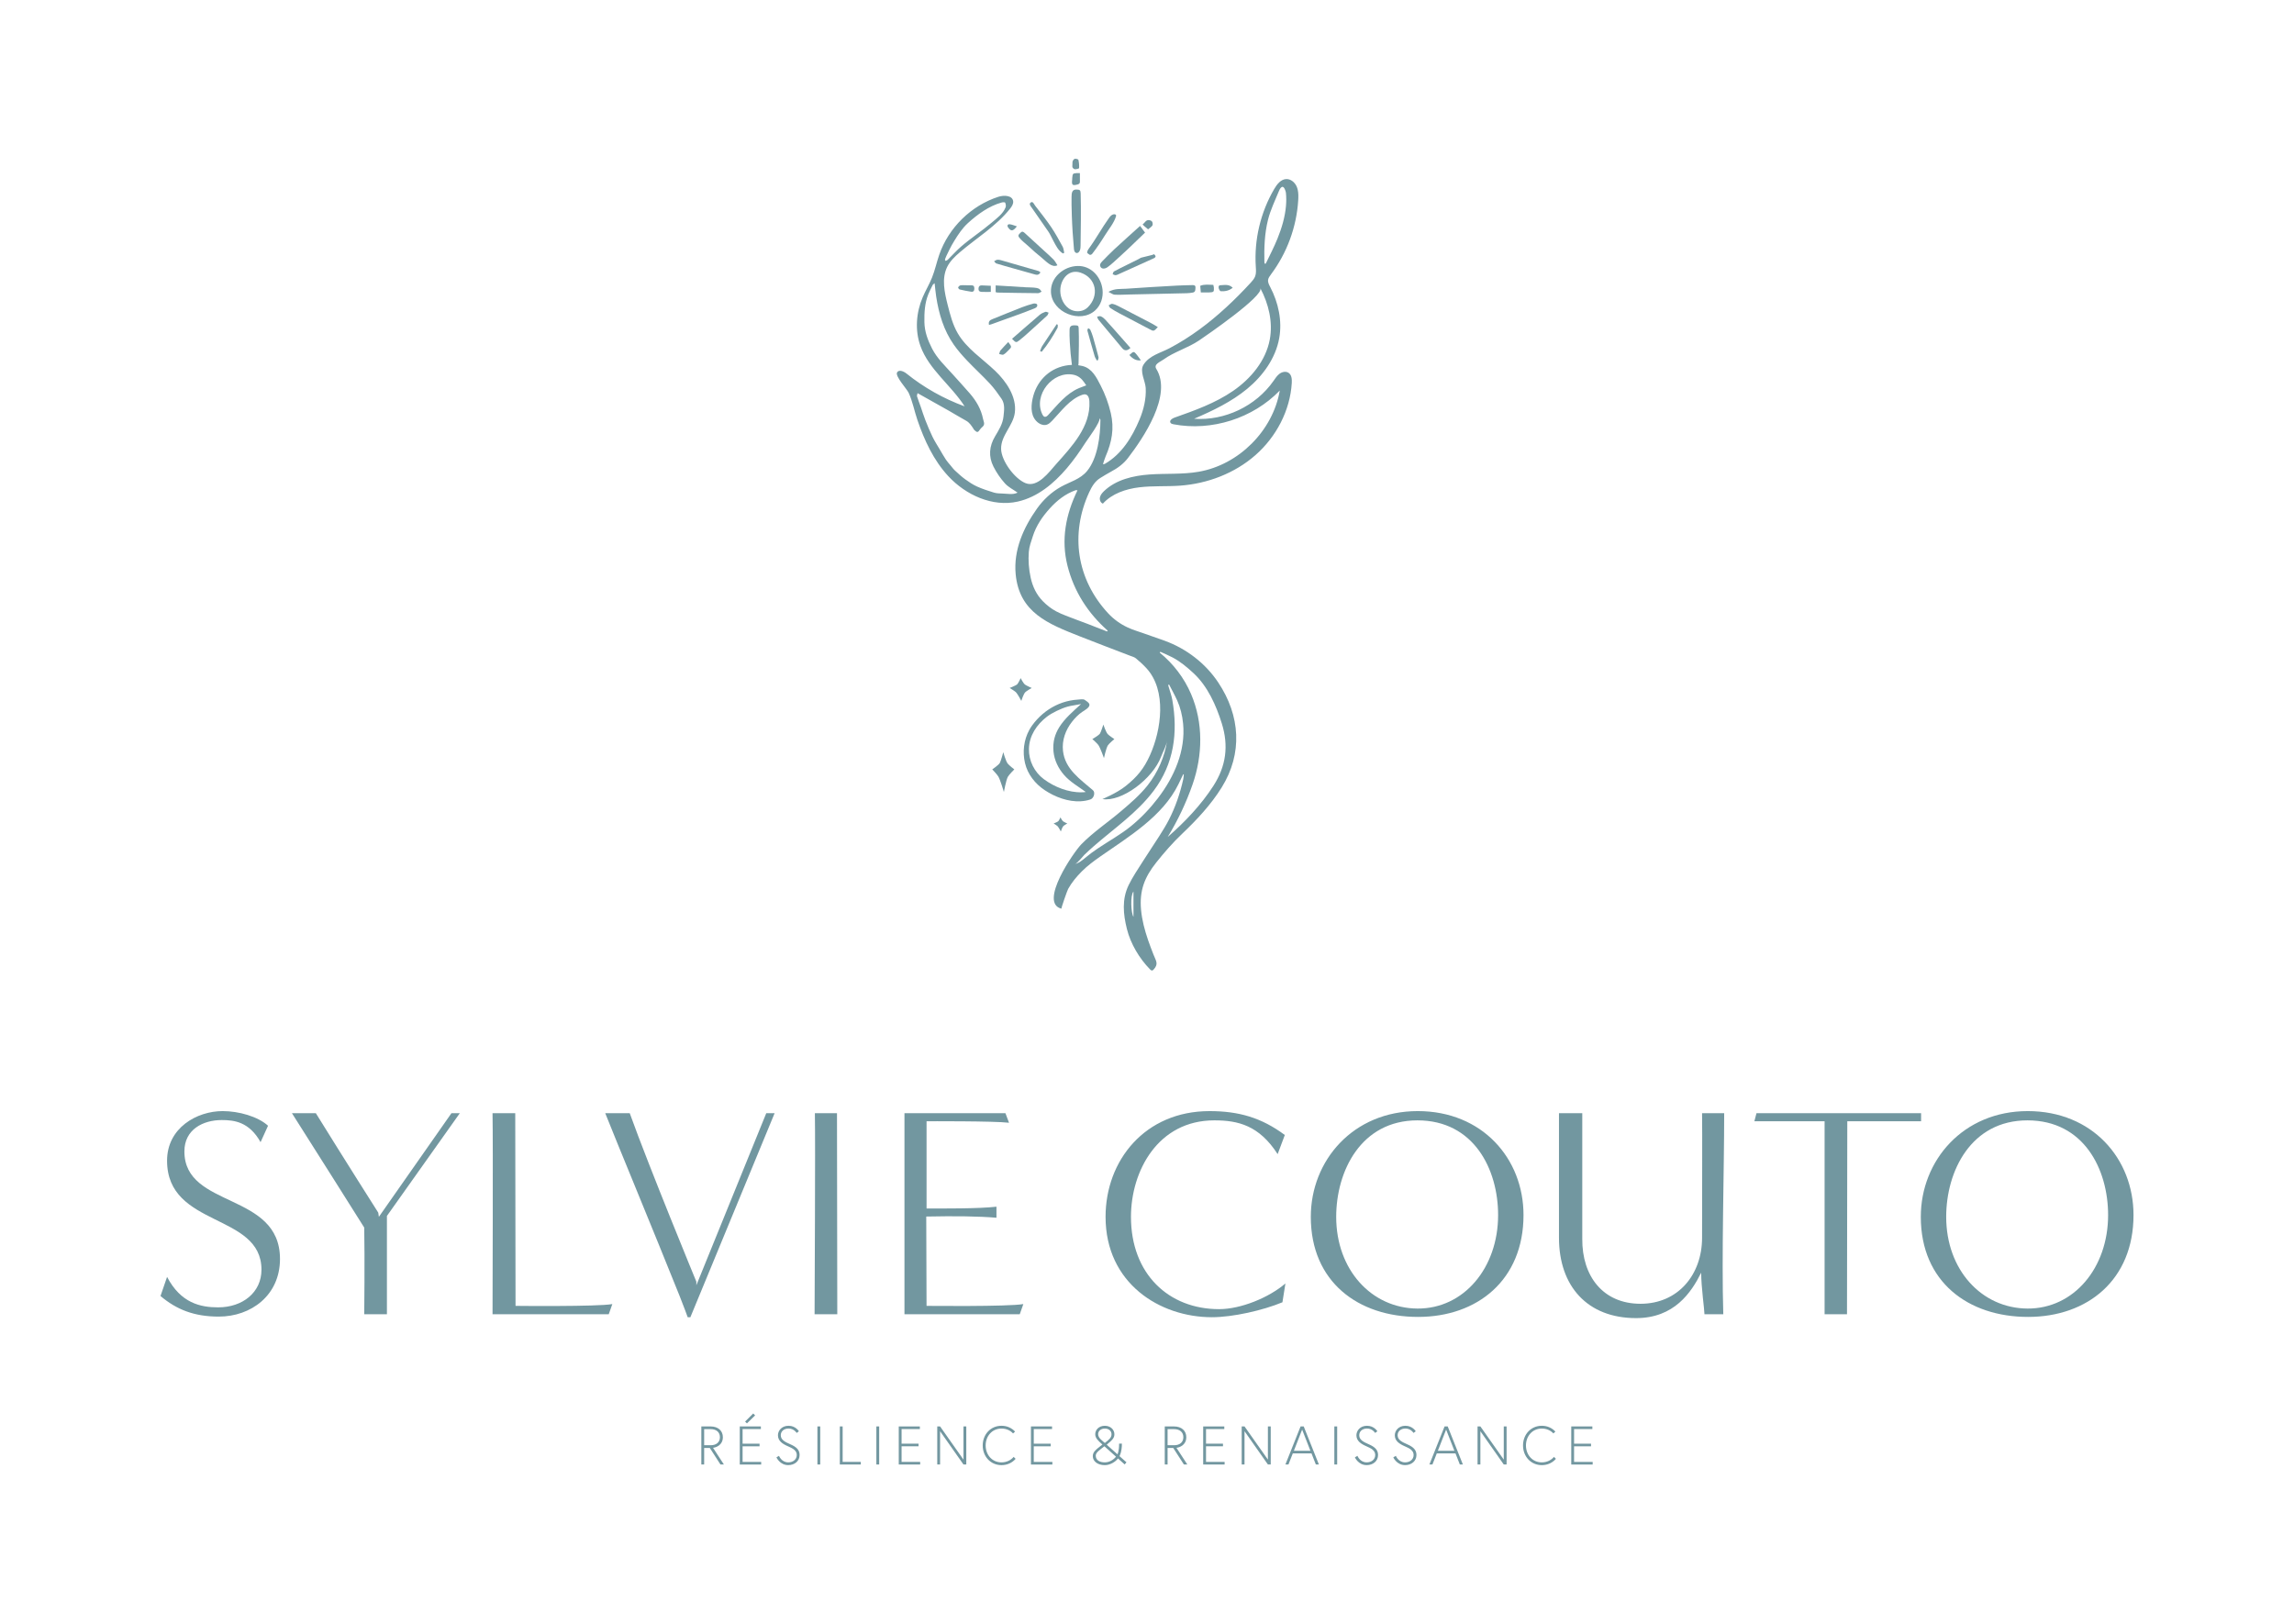 <?xml version="1.0" encoding="UTF-8"?><svg id="a" xmlns="http://www.w3.org/2000/svg" viewBox="0 0 1800 1274.31"><defs><style>.b{fill:#7297a0;}</style></defs><g><g><g><path class="b" d="M131.09,1002.01c10.78,20.63,26.25,23.91,40.08,23.91,19.22,0,33.99-11.72,33.99-29.54,0-44.77-74.07-32.82-74.07-85.56,0-25.79,23.44-38.91,43.6-38.91,12.66,0,27.66,4.22,35.63,11.49l-5.86,12.89c-8.91-15.94-20.63-17.35-30.47-17.35-14.53,0-29.3,7.27-29.3,24.61,0,45.01,75.01,31.65,75.01,84.39,0,28.6-22.74,45.24-48.05,45.24-19.46,0-33.29-5.63-45.71-16.17l5.16-15Z"/><path class="b" d="M285.8,1031.31s.47-43.6,0-67.98c0,0-43.84-69.62-56.73-89.78h18.75c23.21,37.51,48.99,78.06,48.99,78.06l.47,3.28,56.96-81.34h6.56l-57.2,80.64v77.12h-17.82Z"/><path class="b" d="M386.47,1031.31c0-13.83,.47-133.38,0-157.76h17.82l.23,151.2s64.46,.7,75.95-1.41l-2.81,7.97h-91.19Z"/><path class="b" d="M539.61,1033.66s-3.75-10.31-6.33-16.64c-20.39-50.87-49.46-120.96-58.37-143.46h19.22c15.24,42.43,52.27,132.21,52.27,132.21v2.81l54.85-135.02h6.56l-66.1,160.1h-2.11Z"/><path class="b" d="M639.17,1031.31c0-13.83,.7-133.38,.23-157.76h17.35c0,45.01,.23,112.99,.23,157.76h-17.82Z"/><path class="b" d="M709.69,1031.31v-157.76h79.23l2.81,7.5c-11.25-1.41-64.7-1.17-64.7-1.17,0,0,0,68.68,0,68.45,11.72,0,41.26,.23,54.85-1.41v8.67c-13.6-1.17-32.58-1.41-55.09-.94l.23,70.09s64.23,.7,75.95-1.41l-2.81,7.97h-90.48Z"/></g><g><path class="b" d="M1006.26,1021.94c-15.24,6.33-38.91,11.72-55.32,11.72-40.79,0-83.45-26.49-83.45-78.76,0-44.3,30.94-82.98,81.58-82.98,22.97,0,40.79,5.16,59.07,18.75l-5.63,15c-14.53-22.5-30.94-26.49-49.69-26.49-44.3,0-65.4,39.85-65.4,75.72,0,44.77,29.54,72.43,69.15,72.43,16.88,0,38.91-8.91,52.04-20.16l-2.34,14.77Z"/><path class="b" d="M1112.68,1033.42c-46.88,0-84.15-27.43-84.15-78.53,0-44.3,33.29-82.98,83.92-82.98s82.98,37.27,82.98,81.58c0,50.87-36.1,79.93-82.75,79.93Zm62.82-79.93c0-35.87-18.99-74.31-63.29-74.31s-63.76,39.85-63.76,75.72c0,41.49,27.66,71.73,63.76,71.96,36.33,.23,63.29-31.88,63.29-73.37Z"/><path class="b" d="M1337.42,1031.31c0-3.52-2.58-21.33-2.58-32.58-7.74,15.47-21.1,35.63-51.1,35.63-38.21,0-60.48-25.08-60.48-63.06v-97.75h18.28v98.69c-.23,29.07,16.17,50.87,45.71,50.87s48.29-22.97,48.29-51.81c0-31.18,.23-84.62,0-97.75h17.35c0,45.01-2.11,112.75-.7,157.76h-14.77Z"/><path class="b" d="M1431.68,1031.31v-151.43c.23,0-42.9,0-55.09,0l1.64-6.33h129.16v6.33h-57.9c0,45.24-.23,106.42-.23,151.43h-17.58Z"/><path class="b" d="M1591.32,1033.42c-46.88,0-84.15-27.43-84.15-78.53,0-44.3,33.29-82.98,83.92-82.98s82.98,37.27,82.98,81.58c0,50.87-36.1,79.93-82.75,79.93Zm62.82-79.93c0-35.87-18.99-74.31-63.29-74.31s-63.76,39.85-63.76,75.72c0,41.49,27.66,71.73,63.76,71.96,36.33,.23,63.29-31.88,63.29-73.37Z"/></g></g><g><path class="b" d="M550.3,1119.36h7.21c6.14,0,9.69,3.54,9.69,8.45,0,6.44-5.63,8.11-7.72,8.32l8.53,13.1h-2.69l-8.36-12.97h-4.44v12.97h-2.22v-29.87Zm7.34,14.76c4.48,0,7.25-2.39,7.25-6.32s-2.82-6.32-7.25-6.32h-5.12v12.63h5.12Z"/><path class="b" d="M582.68,1132.89h13.31v2.05h-13.31v12.25h14.59v2.05h-16.81v-29.87h16.56v2.05h-14.34v11.48Zm9.82-22.19l-6.4,6.27-1.45-1.41,6.36-6.36,1.49,1.49Z"/><path class="b" d="M618.44,1135.02c-4.39-1.92-8.02-4.22-8.02-8.75,0-3.37,2.73-7.43,8.32-7.43s8.11,4.31,8.11,4.31l-1.71,1.32s-2.13-3.46-6.36-3.46c-3.76,0-6.14,2.26-6.14,5.25,0,3.67,3.37,5.29,7.64,7.17,4.57,2.01,7.13,4.31,7.13,8.32,0,4.82-3.93,7.98-8.92,7.98-6.57,0-9.26-6.1-9.26-6.1l2.01-1.19s1.96,5.12,7.25,5.12c3.71,0,6.7-2.22,6.7-5.8s-3.24-5.21-6.74-6.74Z"/><path class="b" d="M641.39,1119.36h2.22v29.87h-2.22v-29.87Z"/><path class="b" d="M658.97,1119.36h2.22v27.82h14.25v2.05h-16.47v-29.87Z"/><path class="b" d="M687.64,1119.36h2.22v29.87h-2.22v-29.87Z"/><path class="b" d="M707.43,1132.89h13.31v2.05h-13.31v12.25h14.59v2.05h-16.81v-29.87h16.56v2.05h-14.34v11.48Z"/><path class="b" d="M737.64,1119.36l18.35,26.03v-26.03h2.22v29.87h-2.22l-18.35-26.12v26.12h-2.22v-29.87h2.22Z"/><path class="b" d="M795.37,1143.25l1.54,1.54c-2.6,3.03-6.53,4.95-11.05,4.95-8.62,0-14.77-6.83-14.77-15.45s6.15-15.45,14.77-15.45c4.35,0,8.02,1.75,10.63,4.57l-1.58,1.45c-2.18-2.39-5.33-3.84-9.05-3.84-7.43,0-12.46,5.93-12.46,13.27s5.04,13.27,12.46,13.27c3.97,0,7.38-1.75,9.52-4.31Z"/><path class="b" d="M811.15,1132.89h13.31v2.05h-13.31v12.25h14.6v2.05h-16.81v-29.87h16.56v2.05h-14.34v11.48Z"/><path class="b" d="M880.31,1132.84c0,6.66-1.88,9.82-1.88,9.82l5.46,4.86-1.41,1.66-5.25-4.69c-2.01,2.69-6.19,5.25-10.33,5.25-5.97,0-9.43-3.29-9.43-7.04,0-3.37,2.35-5.12,7.55-9.13-3.41-3.07-5.63-5.04-5.63-8.11,0-3.46,2.86-6.61,7.51-6.61s7.51,3.16,7.51,6.61c0,2.94-1.54,4.52-6.02,8.24l8.41,7.51s1.32-1.96,1.32-8.36h2.18Zm-4.65,10.24l-9.09-8.15c-3.58,2.82-6.79,4.86-6.79,7.34,0,3.76,3.33,5.29,7.13,5.29s7.17-2.35,8.75-4.48Zm-8.75-10.75c3.54-2.82,5.25-4.18,5.25-6.87,0-2.52-2.13-4.44-5.25-4.44s-5.25,1.92-5.25,4.44c0,3.03,3.29,5.08,5.25,6.87Z"/><path class="b" d="M913.93,1119.36h7.21c6.14,0,9.69,3.54,9.69,8.45,0,6.44-5.63,8.11-7.72,8.32l8.53,13.1h-2.69l-8.36-12.97h-4.44v12.97h-2.22v-29.87Zm7.34,14.76c4.48,0,7.25-2.39,7.25-6.32s-2.82-6.32-7.25-6.32h-5.12v12.63h5.12Z"/><path class="b" d="M946.31,1132.89h13.31v2.05h-13.31v12.25h14.59v2.05h-16.81v-29.87h16.56v2.05h-14.34v11.48Z"/><path class="b" d="M976.52,1119.36l18.35,26.03v-26.03h2.22v29.87h-2.22l-18.35-26.12v26.12h-2.22v-29.87h2.22Z"/><path class="b" d="M1020.5,1119.36h2.47l11.91,29.87h-2.39l-3.41-8.71h-14.68l-3.41,8.71h-2.39l11.91-29.87Zm-5.25,19.12h12.97l-6.49-16.64-6.49,16.64Z"/><path class="b" d="M1047,1119.36h2.22v29.87h-2.22v-29.87Z"/><path class="b" d="M1072.34,1135.02c-4.4-1.92-8.02-4.22-8.02-8.75,0-3.37,2.73-7.43,8.32-7.43s8.11,4.31,8.11,4.31l-1.71,1.32s-2.13-3.46-6.36-3.46c-3.76,0-6.15,2.26-6.15,5.25,0,3.67,3.37,5.29,7.64,7.17,4.57,2.01,7.13,4.31,7.13,8.32,0,4.82-3.93,7.98-8.92,7.98-6.57,0-9.26-6.1-9.26-6.1l2.01-1.19s1.96,5.12,7.25,5.12c3.71,0,6.7-2.22,6.7-5.8s-3.24-5.21-6.74-6.74Z"/><path class="b" d="M1102.46,1135.02c-4.4-1.92-8.02-4.22-8.02-8.75,0-3.37,2.73-7.43,8.32-7.43s8.11,4.31,8.11,4.31l-1.71,1.32s-2.13-3.46-6.36-3.46c-3.76,0-6.14,2.26-6.14,5.25,0,3.67,3.37,5.29,7.64,7.17,4.57,2.01,7.13,4.31,7.13,8.32,0,4.82-3.93,7.98-8.92,7.98-6.57,0-9.26-6.1-9.26-6.1l2.01-1.19s1.96,5.12,7.25,5.12c3.71,0,6.7-2.22,6.7-5.8s-3.24-5.21-6.74-6.74Z"/><path class="b" d="M1133.48,1119.36h2.47l11.91,29.87h-2.39l-3.41-8.71h-14.68l-3.41,8.71h-2.39l11.91-29.87Zm-5.25,19.12h12.97l-6.49-16.64-6.49,16.64Z"/><path class="b" d="M1161.59,1119.36l18.35,26.03v-26.03h2.22v29.87h-2.22l-18.35-26.12v26.12h-2.22v-29.87h2.22Z"/><path class="b" d="M1219.32,1143.25l1.54,1.54c-2.6,3.03-6.53,4.95-11.05,4.95-8.62,0-14.76-6.83-14.76-15.45s6.15-15.45,14.76-15.45c4.35,0,8.02,1.75,10.63,4.57l-1.58,1.45c-2.18-2.39-5.33-3.84-9.05-3.84-7.42,0-12.46,5.93-12.46,13.27s5.04,13.27,12.46,13.27c3.97,0,7.38-1.75,9.52-4.31Z"/><path class="b" d="M1235.1,1132.89h13.31v2.05h-13.31v12.25h14.6v2.05h-16.81v-29.87h16.56v2.05h-14.34v11.48Z"/></g></g><g><path class="b" d="M923.13,596.6l.02-.02s-.07-.03-.02,.02Z"/><path class="b" d="M997.2,215.42c12.63-16.81,20.2-37.38,21.46-58.37,.16-2.73,.21-5.53-.4-8.17-.19-.84-.46-1.66-.8-2.46-1.43-3.3-4.67-6.07-8.27-5.89-4.24,.21-7.23,4.12-9.37,7.78-10.72,18.28-15.83,39.81-14.46,60.96,.16,2.53,.4,5.16-.48,7.54-.73,1.95-2.15,3.55-3.55,5.08-11.99,13.07-25.54,25.92-40.13,36.59-7.48,5.47-15.32,10.47-23.54,14.78-7.18,3.77-15.82,5.68-20.4,12.93-3.28,5.19,1.43,12.69,1.73,18.3,.45,8.4-1.59,16.89-4.81,24.6-5.82,13.97-14.05,27.31-27.33,34.96-.35,.2-.85,.13-1.4,.21,.72-2.16,1.24-4.17,2.06-6.05,4.93-11.37,6.91-21.9,4.08-34.03-1.75-7.5-4.43-14.79-7.95-21.64-3.3-6.44-6.78-13.54-14.41-15.36-1.06-.25-2.11-.44-3.16-.58,.2-.65,.22-1.33,.24-2.01,.17-9.08,.45-18.16,.07-27.23-.08-1.8-.61-2.06-3.58-2.07-3.41-.01-3.51,2.09-3.57,3.86-.05,1.4-.04,2.8-.01,4.2,.04,1.79,.13,3.57,.21,5.35,.29,5.88,.88,11.87,1.65,17.65-1.75,.05-3.49,.25-5.24,.6-13.53,2.7-22.92,12.98-25.66,26.18-1.4,6.73-1.38,14.47,4.79,18.86,1.91,1.35,4.44,2.01,6.63,1.2,1.61-.59,2.85-1.87,4.04-3.1,7.01-7.31,13.79-16.96,23.74-20.34,4.16-1.41,5.27,2.18,5.43,5.35,.99,19.7-13.82,35.33-26.05,49.03-5.51,6.16-14.53,18.87-24.11,14.99-8.61-3.49-18.92-17.5-19.13-26.79-.24-10.64,9.49-18.23,10.78-28.52,1.57-12.5-6.84-24.58-15.4-32.76-10.12-9.67-22.47-17.51-29.47-29.62-3.92-6.79-5.89-14.51-7.82-22.11-2.5-9.87-4.9-20.74-.39-29.87,2.26-4.57,6.04-8.18,9.91-11.49,13.27-11.35,28.62-20.57,39.46-34.25,1.36-1.72,2.71-3.75,2.38-5.92-.7-4.55-7.23-4.78-11.61-3.36-21.34,6.9-39.02,24.22-46.36,45.41-2.07,5.98-3.36,12.22-5.72,18.08-2.11,5.24-5.05,10.11-7.27,15.3-5.13,12.01-6.21,25.93-1.81,38.22,6.63,18.54,24.12,30.82,34.69,47.43-16.44-6-31.89-14.71-45.53-25.68-2.24-1.8-6.04-3.44-7.46-.94-1.7,2.98,7.7,12.97,9.1,16.03,3.11,6.81,4.46,14.29,6.87,21.35,5.43,15.88,12.65,31.53,24.16,43.97,13.77,14.88,34.75,24.45,54.53,20.01,15.66-3.52,28.38-14.26,38.56-26.21,5.38-6.32,10.16-13.14,14.64-20.12,1.44-2.23,12.29-16.74,10.91-19.16,.31,.54,.78,.98,.78,1.42-.02,12.51-2.22,29.95-10.37,39.96-5.42,6.65-13.48,8.52-20.63,12.51-7.39,4.13-13.84,10.18-18.74,17.06-10.71,15.07-18.54,32.67-16.75,51.55,2.86,30.2,25.72,39,50.39,48.76,13.08,5.18,26.24,10.12,39.37,15.18,1.57,.61,3.34,1.04,4.59,2.07,2.9,2.39,5.7,4.96,8.24,7.72,16.14,17.52,11.71,48.37,2.85,68.15-4.76,10.63-10.06,17.09-19.17,24.36-7.1,5.66-18.21,10.19-18.21,10.19,15.02,2.47,39.45-15.77,46.06-33.29,1.57-4.15,4.11-8.38,4.79-12.79-1.98,12.89-7.37,25.23-15.48,35.44-6.1,7.68-13.63,14.08-21.1,20.43-10.18,8.65-21.41,16.09-30.79,25.67-5.95,6.07-33.65,46.05-15.64,50.55-.37-.09,4.48-14.05,5.27-15.49,2.8-5.07,6.67-9.73,10.8-13.85,4.36-4.34,9.39-8.08,14.46-11.62,22.15-15.45,48.99-31.45,61.29-56.72,1.27-2.61,2.52-5.23,3.78-7.84,.14,.06,.28,.13,.42,.19-.13,1.22-.15,2.46-.41,3.65-2.46,11.07-6.08,21.74-11.24,31.84-2.29,4.47-4.98,8.76-7.67,13.01-4.23,6.67-8.69,13.18-12.9,19.86-3.82,6.05-7.9,12.01-11.02,18.41-5.44,11.15-4.3,22.84-1.4,34.48,2.91,11.66,9.78,23.16,18.17,31.73,.46,.47,1.04,.97,1.69,.86,.41-.07,.74-.38,1.02-.68,4.26-4.53,1.89-6.84,.01-11.72-1.46-3.79-2.95-7.57-4.26-11.41-2.65-7.73-4.79-15.68-5.53-23.84-1.36-14.99,2.68-25.46,11.94-37.11,6.17-7.77,13-15.57,20.17-22.4,11.57-11,22.72-22.89,31.18-36.52,16.57-26.69,14.61-56.27-2.69-82.29-10.04-15.1-25.04-26.59-42.05-32.79-5.36-1.95-10.77-3.78-16.15-5.69-4.34-1.54-8.8-2.82-12.95-4.76-5.75-2.68-10.97-6.45-15.25-11.06-24.84-26.76-29.96-62.33-14.89-95.03,2.03-4.4,4.47-8.64,8.84-11.27,2.72-1.64,5.4-3.36,8.21-4.84,5.16-2.72,9.85-6.16,13.35-10.73,11.9-15.53,35.04-49.32,22.25-69.95-2.28-3.68,3.07-5.48,5.7-7.39,8.22-5.99,19.19-9.08,27.84-14.92,4.99-3.36,51.25-35.08,48.07-41.07,6.52,12.3,9.99,26.61,7.44,40.29-3.1,16.66-14.81,30.72-28.77,40.34-13.96,9.62-30.14,15.39-46.12,21.03-1.79,.63-4,2.23-3.09,3.9,.46,.83,1.5,1.1,2.43,1.28,29.86,5.67,62.27-4.62,83.39-26.48-5.43,31.55-32.15,58.29-63.69,63.74-12.7,2.2-25.72,1.22-38.57,2.14-12.86,.92-26.26,4.1-35.59,12.99-1.44,1.37-2.82,2.97-3.25,4.91-.43,1.95,.42,4.3,2.3,4.96,7.17-7.9,18-11.52,28.59-12.8,10.59-1.28,21.33-.53,31.97-1.3,21.61-1.57,42.92-9.69,59.19-24,16.27-14.32,27.17-34.95,28.46-56.58,.17-2.87-.05-6.23-2.4-7.89-2.07-1.46-5.03-.91-7.09,.57s-3.44,3.68-4.89,5.76c-13.76,19.71-38.28,31.38-62.26,29.64,14.71-6.32,29.36-13.32,41.7-23.53,12.34-10.21,22.31-24.03,25.11-39.8,2.41-13.59-.68-27.82-7.08-40.05-.92-1.76-1.94-3.64-1.67-5.61,.22-1.57,1.24-2.9,2.19-4.17Zm-150.59,89.17c-9.95,4.2-16.96,13.26-24.08,20.99-.76,.82-1.74,1.72-2.83,1.48-.85-.19-1.39-1.02-1.78-1.81-7.48-15.16,8.16-34.59,24.51-31.15,3.55,.75,6.19,2.92,8.22,5.87,.48,.7,.96,1.4,1.67,2.43-2,.76-3.88,1.41-5.7,2.18Zm-102.13-107.69c.13-.27,.26-.55,.39-.82,1.18-2.43,2.51-4.78,3.93-7.09,3.05-4.97,6.29-9.92,10.63-13.88,7.53-6.86,16.63-13.52,26.58-16.21,.87-.24,2.56-.25,2.7,.11,.44,1.1,.76,2.6,.35,3.65-2.01,5.16-6.91,8.62-11,12.1-7.71,6.55-16.21,12.07-23.87,18.68-3.74,3.23-7.04,6.97-10.58,10.45-.41,.41-1.06,.57-1.6,.85-.16-.2-.32-.41-.48-.61-.48-.62,2.53-6.31,2.96-7.23Zm41.79,190.39c-2.16-.06-4.42-.14-6.46-.77-4.46-1.36-8.93-2.82-13.17-4.73-3.28-1.48-6.34-3.54-9.27-5.66-2.82-2.05-5.41-4.45-7.98-6.82-1.29-1.18-2.33-2.63-3.46-3.99-1.27-1.53-2.64-2.99-3.72-4.64-1.72-2.61-3.26-5.33-4.84-8.03-1.92-3.28-4.01-6.47-5.67-9.88-2.09-4.3-3.9-8.74-5.65-13.18-1.32-3.35-2.36-6.82-3.55-10.23-.98-2.78-2.06-5.53-2.95-8.34-.19-.61,.21-1.42,.41-2.51,8.4,4.71,16.53,9.24,24.62,13.83,4.51,2.56,8.91,5.32,13.46,7.8,2.6,1.41,4.06,3.7,5.59,6.01,.3,.45,.51,1,.9,1.35,2.34,2.12,2.77,2.01,4.64-.76,.53-.79,1.36-1.38,2.04-2.07,1.89-1.95,.52-3.99,.13-5.98-1.51-7.61-5.31-14.08-10.3-19.87-4.53-5.26-9.27-10.34-13.9-15.52-5.64-6.3-11.92-12.12-15.81-19.8-3.3-6.52-5.87-13.12-6-20.77-.13-7.5,.26-14.73,3.03-21.71,1-2.52,2.25-4.94,3.46-7.37,.25-.49,.86-.81,1.53-1.41,.43,3.73,.72,7.12,1.23,10.49,2.07,13.53,5.91,26.48,13.86,37.81,3.08,4.39,6.66,8.47,10.35,12.37,5.8,6.13,12.07,11.83,17.81,18.01,3.42,3.68,6.38,7.82,9.23,11.97,2.92,4.26,2.03,9.21,1.57,13.91-.57,5.85-3.74,10.75-6.65,15.66-4.59,7.71-5.24,15.73-1.24,23.66,2.38,4.73,5.48,9.26,9.01,13.19,2.67,2.97,6.54,4.85,9.93,7.26-3.71,1.88-8,.81-12.19,.7Zm103.11,332.17c-1.84-2.55-2.68-16.78,0-19.83v19.83Zm19.3-93.23c-6.19,8.1-13.25,15.55-21.15,22-8.25,6.74-17.58,11.78-26.38,17.74-3.33,2.26-6.59,4.62-9.66,7.22-2.19,1.85-5.06,4.21-7.88,4.76,1.67-.33,5.83-5.77,7.17-7.07,2.43-2.36,4.94-4.64,7.49-6.87,16.05-14,34.04-26.26,46.96-43.46,15.99-21.27,19.15-45.57,14.64-71.29-.61-3.47-1.89-6.83-2.86-10.24-.14-.49-.28-.97-.42-1.46,.25-.12,.5-.23,.76-.35,2.13,4.15,4.43,8.22,6.35,12.46,2.45,5.41,4.02,11.73,4.64,18.22,2.04,21.26-6.98,41.74-19.66,58.33Zm1.8-114.76c3.22,1.48,6.51,2.82,9.64,4.48,6.13,3.25,11.41,7.69,16.47,12.39,11.03,10.25,17.65,25.16,22.1,39.36,5.49,17.54,3.37,33.47-6.56,48.92-9.65,15.03-22.47,28.49-35.9,40.19,7.95-13,14.51-26.85,19.52-41.24,8.01-22.98,8.5-48.42-1.2-71.01-5.44-12.67-13.92-23.73-24.59-32.44,.17-.21,.35-.43,.52-.64Zm-41.29-16.53l-.6,.58c-5.12-2-10.23-4.02-15.36-6-3.02-1.17-6.09-2.21-9.1-3.41-5.19-2.06-10.57-3.79-15.46-6.4-3.82-2.04-7.39-4.86-10.43-7.97-4.99-5.09-7.98-11.39-9.52-18.43-1.47-6.73-1.98-13.54-1.45-20.32,.32-4.15,1.89-8.24,3.17-12.26,2.65-8.27,7.45-15.29,13.21-21.67,5.69-6.3,12.21-11.48,20.33-14.37,.26-.09,.59,.02,1.49,.06-9.24,19.05-13.04,38.73-7.84,59.26,5.11,20.13,15.92,37.05,31.57,50.91Zm124.18-288.46c-.1,.2-.21,.41-.41,.49-.52,.2-.82-.57-.84-1.12-.29-11.11,.11-22.62,2.87-33.55,1.91-7.57,5.4-14.76,8.35-21.97,.53-1.29,1.11-2.66,2.24-3.47,1.9-1.36,3.3,3.17,3.43,4.41,.35,3.49,.34,6.98,.03,10.44-.76,8.76-3.36,17.38-6.64,25.49-2.66,6.58-5.93,12.91-9.03,19.29Z"/><path class="b" d="M847.97,628.77c2.59-.14,5.13-.59,7.57-1.4,2.89-.96,4-5.55,2.08-7.21-10.09-8.74-21.94-16.55-23.54-30.95-.92-8.28,1.99-16.32,7.08-22.8,2.3-2.93,5.01-5.77,8.11-7.84,1.56-1.04,6.32-3.53,5.48-6-.47-1.38-2.23-2.39-3.6-3.35-1.21-.85-4-.31-5.39-.22-2.08,.12-4.16,.39-6.2,.8-3.95,.78-7.78,2.09-11.39,3.87-7.29,3.59-13.58,9.05-18.32,15.63-.81,1.12-1.55,2.3-2.22,3.52-4.3,7.85-5.41,17.29-3.36,25.98,2.09,8.86,7.93,16.23,15.44,21.24,8.11,5.41,18.42,9.28,28.26,8.74Zm-28.88-17.3c-7.45-5.57-11.91-14.45-11.73-23.81,.19-10.33,6.11-19.05,14.08-25.21,3.97-3.07,11.28-6.55,16.11-7.89,1.57-.44,3.18-.79,4.79-1.01,1.67-.23,2.68-.54,5.92-1.06-6.36,5.81-12.86,11.37-17.09,18.14-3.35,5.37-5.27,11.5-4.54,19.1,.67,6.91,3.81,13.26,8.33,18.45,4.77,5.48,11.21,9.04,16.99,13.32-1.48,.24-2.37,.2-3.17,.22-10.26,.33-21.59-4.21-29.68-10.26Z"/><path class="b" d="M859.28,243.63c4.55-4.1,6.47-10.26,5.83-16.28-1-9.37-7.95-17.84-17.67-18.58-.6-.05-1.21-.06-1.81-.05-10.96,.16-21.59,9.1-20.98,20.63,.84,15.77,22.94,24.82,34.63,14.28Zm-26.21-9.21c-.95-2.64-1.32-5.52-1.01-8.27,.93-8.16,7.22-15.13,15.88-12.18,12.43,4.23,14.74,18.15,5.64,27.14-1.52,1.5-3.44,2.54-5.54,2.92-7.35,1.35-12.75-3.46-14.97-9.61Z"/><path class="b" d="M869.76,229.03c2.12,1.01,3.46,2.15,4.85,2.22,3.88,.19,7.78-.06,11.68-.15,14.96-.33,29.91-.64,44.87-1,1.57-.04,3.14-.24,4.69-.5,2.37-.39,2.07-2.38,2.18-4,.12-1.83-1.27-1.89-2.59-1.86-3.94,.1-7.88,.15-11.81,.37-13.34,.76-26.69,1.48-40.01,2.47-4.29,.32-8.82-.41-13.85,2.44Z"/><path class="b" d="M840.99,168.72c.29,8.96,.9,18.12,1.71,26.93,.32,3.55,3.55,4,4.72,.59,.42-1.22,.44-2.53,.46-3.82,.17-13.53,.45-27.05,.07-40.58-.08-2.69-.61-3.07-3.58-3.09-3.41-.02-3.51,3.11-3.57,5.75-.05,2.08-.04,4.17-.01,6.26,.04,2.66,.13,5.32,.21,7.97Z"/><path class="b" d="M864.84,205.08c-1.26,1.28-2.35,2.73-1.16,4.57,.96,1.49,3.3,1.47,5.4-.03,1.52-1.09,2.97-2.3,4.36-3.55,4.07-3.68,8.14-7.38,12.13-11.15,4.43-4.17,8.79-8.43,12.9-12.38-1.42-1.91-2.61-3.51-3.91-5.25-7.1,6.43-13.79,12.38-20.36,18.46-3.23,2.99-6.27,6.19-9.36,9.33Z"/><path class="b" d="M806.8,193.05c3.46,3.23,7.01,6.35,10.71,9.31,3.1,2.48,7.92,8.14,12.2,5.78-1.03-1.54-1.83-3.2-3.04-4.45-2.4-2.48-5.03-4.73-7.57-7.07-4.99-4.58-9.98-9.15-14.97-13.72-.98-.89-1.98-1.69-3.22-.4-1.05,1.09-2.66,1.99-1.19,3.89,1.94,2.49,4.77,4.52,7.08,6.67Z"/><path class="b" d="M908.49,256.68c-1.93-1.15-3.49-2.18-5.14-3.04-8.61-4.51-17.23-9.01-25.87-13.45-1.51-.77-3.13-1.49-4.77-1.76-.85-.14-1.86,.77-2.8,1.21,.47,.73,.77,1.72,1.43,2.16,2.22,1.46,4.53,2.79,6.88,4.03,7.91,4.19,15.86,8.31,23.77,12.49,3.31,1.75,3.29,1.79,6.5-1.64Z"/><path class="b" d="M812.19,241.8c1.33-.54,2.12-1.75,1.51-2.99-.27-.55-1.95-.82-2.82-.58-3.03,.81-6.04,1.75-8.96,2.89-7.76,3.03-15.48,6.19-23.21,9.31-1.83,.74-3.39,1.67-2.68,4.56,.85-.24,1.47-.37,2.06-.58,8.14-2.94,16.29-5.86,24.42-8.84,3.25-1.19,6.47-2.46,9.69-3.76Z"/><path class="b" d="M822.57,181.69c1.56,2.31,2.66,4.92,3.99,7.38,1.99,3.67,3.74,7.53,7.46,9.82,.34-.17,.69-.35,1.03-.52-.39-1.62-.47-3.42-1.24-4.83-2.87-5.23-5.72-10.52-9.07-15.45-3.89-5.74-8.25-11.15-12.48-16.65-.9-1.17-1.74-3.61-3.33-2.65-2,1.21-.09,3.11,.76,4.36,4.22,6.23,8.66,12.3,12.87,18.54Z"/><path class="b" d="M811.11,225.69c-2.04-.19-4.1-.13-6.15-.25-7.79-.46-15.58-.96-23.71-1.46v5.28c.7,.15,1.15,.33,1.6,.33,10.57,.19,21.14,.39,31.72,.47,.91,0,1.83-.79,2.74-1.21-.69-.78-1.23-1.88-2.09-2.28-1.25-.57-2.71-.76-4.11-.89Z"/><path class="b" d="M799.98,266.98c2.82-2.19,5.46-4.63,8.12-7.02,4.55-4.07,9.08-8.16,13.56-12.31,.59-.55,.78-1.52,1.16-2.29-.87-.25-1.87-.89-2.57-.65-1.58,.55-3.21,1.31-4.48,2.38-7.17,6.1-14.24,12.31-21.66,18.76,3.02,3.14,3.12,3.27,5.87,1.13Z"/><path class="b" d="M887.01,273.06c-2.65-3.01-5.12-5.84-7.61-8.65-4.07-4.59-8.11-9.19-12.25-13.71-.93-1.02-2.13-1.94-3.38-2.46-.8-.34-1.94,.14-2.92,.24,.34,.82,.52,1.77,1.06,2.43,6.2,7.49,12.47,14.93,18.71,22.4q2.7,3.23,6.4-.26Z"/><path class="b" d="M895.45,202.2c-.7,.19-1.3,.74-1.97,1.07-3.17,1.58-6.35,3.14-9.52,4.72-3.31,1.65-6.64,3.24-9.88,5.02-.57,.32-.7,1.43-1.04,2.17,.8,.28,1.64,.84,2.4,.76,1.06-.12,2.08-.68,3.08-1.14,8.74-3.94,17.47-7.89,26.2-11.84,.57-.26,1.18-.52,1.62-.93,.27-.25,.47-.89,.33-1.2-.23-.52-.74-.92-1.11-1.35-.62,.25-1.04,.47-1.49,.58-2.87,.72-5.76,1.37-8.63,2.14Z"/><path class="b" d="M785.15,204.13c-.89-.25-1.9-.41-2.79-.26-.82,.14-1.56,.76-2.34,1.17,.61,.59,1.11,1.5,1.84,1.73,4.05,1.27,8.14,2.38,12.22,3.54,5.73,1.63,11.45,3.3,17.21,4.85,1.75,.47,3.73,1.18,5.1-1.45-.66-.48-.99-.87-1.39-.99-9.94-2.89-19.88-5.76-29.84-8.6Z"/><path class="b" d="M855.03,199.94c.39,.23,1.52-.18,1.88-.65,3.75-4.77,7.12-9.83,10.32-14.99,2.72-4.38,6.99-9.5,8.42-14.47,.09-.31,.16-.64,.06-.95,0-.03-.02-.06-.03-.09-.18-.4-.65-.63-1.09-.65-1.94-.08-3.22,1.27-4.26,2.72-5.73,7.94-10.45,16.77-16.22,24.58-.55,.74-.98,1.68-1.1,2.58-.08,.63,1.54,1.63,2.03,1.91Z"/><path class="b" d="M858.89,279.39c.36,1.23,1.14,2.33,1.73,3.49,.29-.06,.59-.13,.88-.19,.17-.82,.64-1.72,.45-2.45-1.36-5.28-2.8-10.53-4.31-15.76-.56-1.95-1.3-3.87-2.13-5.72-.25-.56-1.11-.84-1.69-1.25-.21,.66-.73,1.41-.58,1.97,1.82,6.65,3.7,13.29,5.66,19.91Z"/><path class="b" d="M948.84,229.47c3.55-.13,3.82-.44,3.63-3.8-.04-.72-.31-1.42-.46-2.12-3.67-.08-7.08-.62-10.25,.76,.16,1.83,.3,3.39,.46,5.18,2.26,0,4.45,.07,6.62-.01Z"/><path class="b" d="M753.64,223.93c-.7,.11-1.49,.9-1.82,1.58-.15,.31,.64,1.5,1.16,1.63,2.98,.71,6,1.31,9.04,1.77,1.73,.26,2.5-.65,2.51-2.48,0-1.8-.66-2.61-2.46-2.55-1.25,.04-2.5,0-3.75,0v-.03c-1.56,0-3.15-.16-4.68,.07Z"/><path class="b" d="M829.75,257.35c.37-.68,.16-1.69,.22-2.54-.28-.13-.56-.26-.85-.4-3.78,5.68-7.59,11.34-11.3,17.07-.78,1.21-1.17,2.66-1.75,4,.43,.19,.86,.39,1.29,.58,4.83-5.76,8.79-12.12,12.39-18.72Z"/><path class="b" d="M845.6,144.74c1.3-.36,1.8-1,1.76-2.32-.07-2.03-.02-4.06-.02-6.6-1.17,0-1.79-.05-2.4,0-3.22,.31-3.23,.32-3.59,3.66-.05,.47,0,.94-.06,1.41-.54,4.38,.18,4.99,4.3,3.84Z"/><path class="b" d="M777.44,224.26c-2.5-.11-4.83-.25-7.17-.31-1.48-.04-2.31,.66-2.47,2.22-.17,1.76,.57,2.79,2.28,2.87,2.46,.11,4.93,.03,7.36,.03v-4.81Z"/><path class="b" d="M784,277.79c1.15,.19,2.58,.9,3.39,.46,1.57-.86,2.85-2.31,4.15-3.61,2.42-2.42,2.39-2.45-.4-6.23-2.25,2.39-4.25,4.38-6.06,6.53-.62,.74-.74,1.89-1.09,2.85Z"/><path class="b" d="M841.59,131.43c.35,.65,1.27,1.38,1.93,1.37,1.12-.01,3.18-.51,3.2-.92,.14-2.14-.06-4.35-.54-6.44-.12-.5-1.8-.95-2.71-.86-.64,.07-1.41,1-1.71,1.72-.35,.83-.26,1.86-.25,1.74,0,1.85-.26,2.79,.07,3.39Z"/><path class="b" d="M957.9,228.55c3.24,.15,6.4-.34,9.36-2.74-3.14-3.09-6.52-2.06-9.69-1.98-1.56,.04-1.5,1.52-1.26,2.49,.21,.85,1,2.2,1.59,2.22Z"/><path class="b" d="M897.48,177.12c1.07,.92,2.16,1.81,3.38,2.84,3.57-2.68,3.74-3.02,3.57-4.71-.15-1.53-1.02-2.15-2.38-2.44-3.02-.64-3.63,2.13-5.48,3.22,.51,.62,.68,.89,.9,1.08Z"/><path class="b" d="M895.19,282.77c-1.13-1.58-2.04-3-3.11-4.29-2.48-2.99-2.51-2.96-5.91,.1q4.06,4.81,9.02,4.19Z"/><path class="b" d="M791.05,178.54c2.26,3.1,3.73,3.08,6.86-.91-2.27-.69-3.98-1.51-5.74-1.65-1.61-.13-2.08,1.24-1.12,2.56Z"/><path class="b" d="M861.89,584.75c1.6,2.33,4.33,10.16,4.33,10.16,0,0,1.65-7.71,3.07-9.99,.91-1.45,5.1-4.95,5.1-4.95,0,0-3.98-2.56-5.2-3.88-1.46-1.59-3.44-7.5-3.44-7.5,0,0-1.73,5.61-2.71,7.12-.86,1.33-5.93,4.26-5.93,4.26,0,0,3.87,3.42,4.8,4.77Z"/><path class="b" d="M809.52,539.87s-3.98-1.74-5.2-2.63c-1.46-1.08-3.44-5.1-3.44-5.1,0,0-1.73,3.81-2.71,4.84-.86,.9-5.93,2.89-5.93,2.89,0,0,3.87,2.32,4.8,3.24,1.6,1.59,4.33,6.9,4.33,6.9,0,0,1.65-5.23,3.07-6.78,.91-.99,5.1-3.36,5.1-3.36Z"/><path class="b" d="M790.66,599.16c-1.46-1.88-3.44-8.9-3.44-8.9,0,0-1.73,6.65-2.71,8.45-.86,1.58-5.93,5.05-5.93,5.05,0,0,3.87,4.05,4.8,5.66,1.6,2.77,4.33,12.06,4.33,12.06,0,0,1.65-9.14,3.07-11.84,.91-1.73,5.1-5.87,5.1-5.87,0,0-3.98-3.03-5.2-4.6Z"/><path class="b" d="M832.4,652.51s1.02-3.25,1.9-4.21c.56-.61,3.16-2.09,3.16-2.09,0,0-2.47-1.08-3.23-1.63-.9-.67-2.14-3.16-2.14-3.16,0,0-1.07,2.36-1.68,3-.54,.56-3.68,1.79-3.68,1.79,0,0,2.4,1.44,2.98,2.01,.99,.98,2.68,4.28,2.68,4.28Z"/></g></svg>